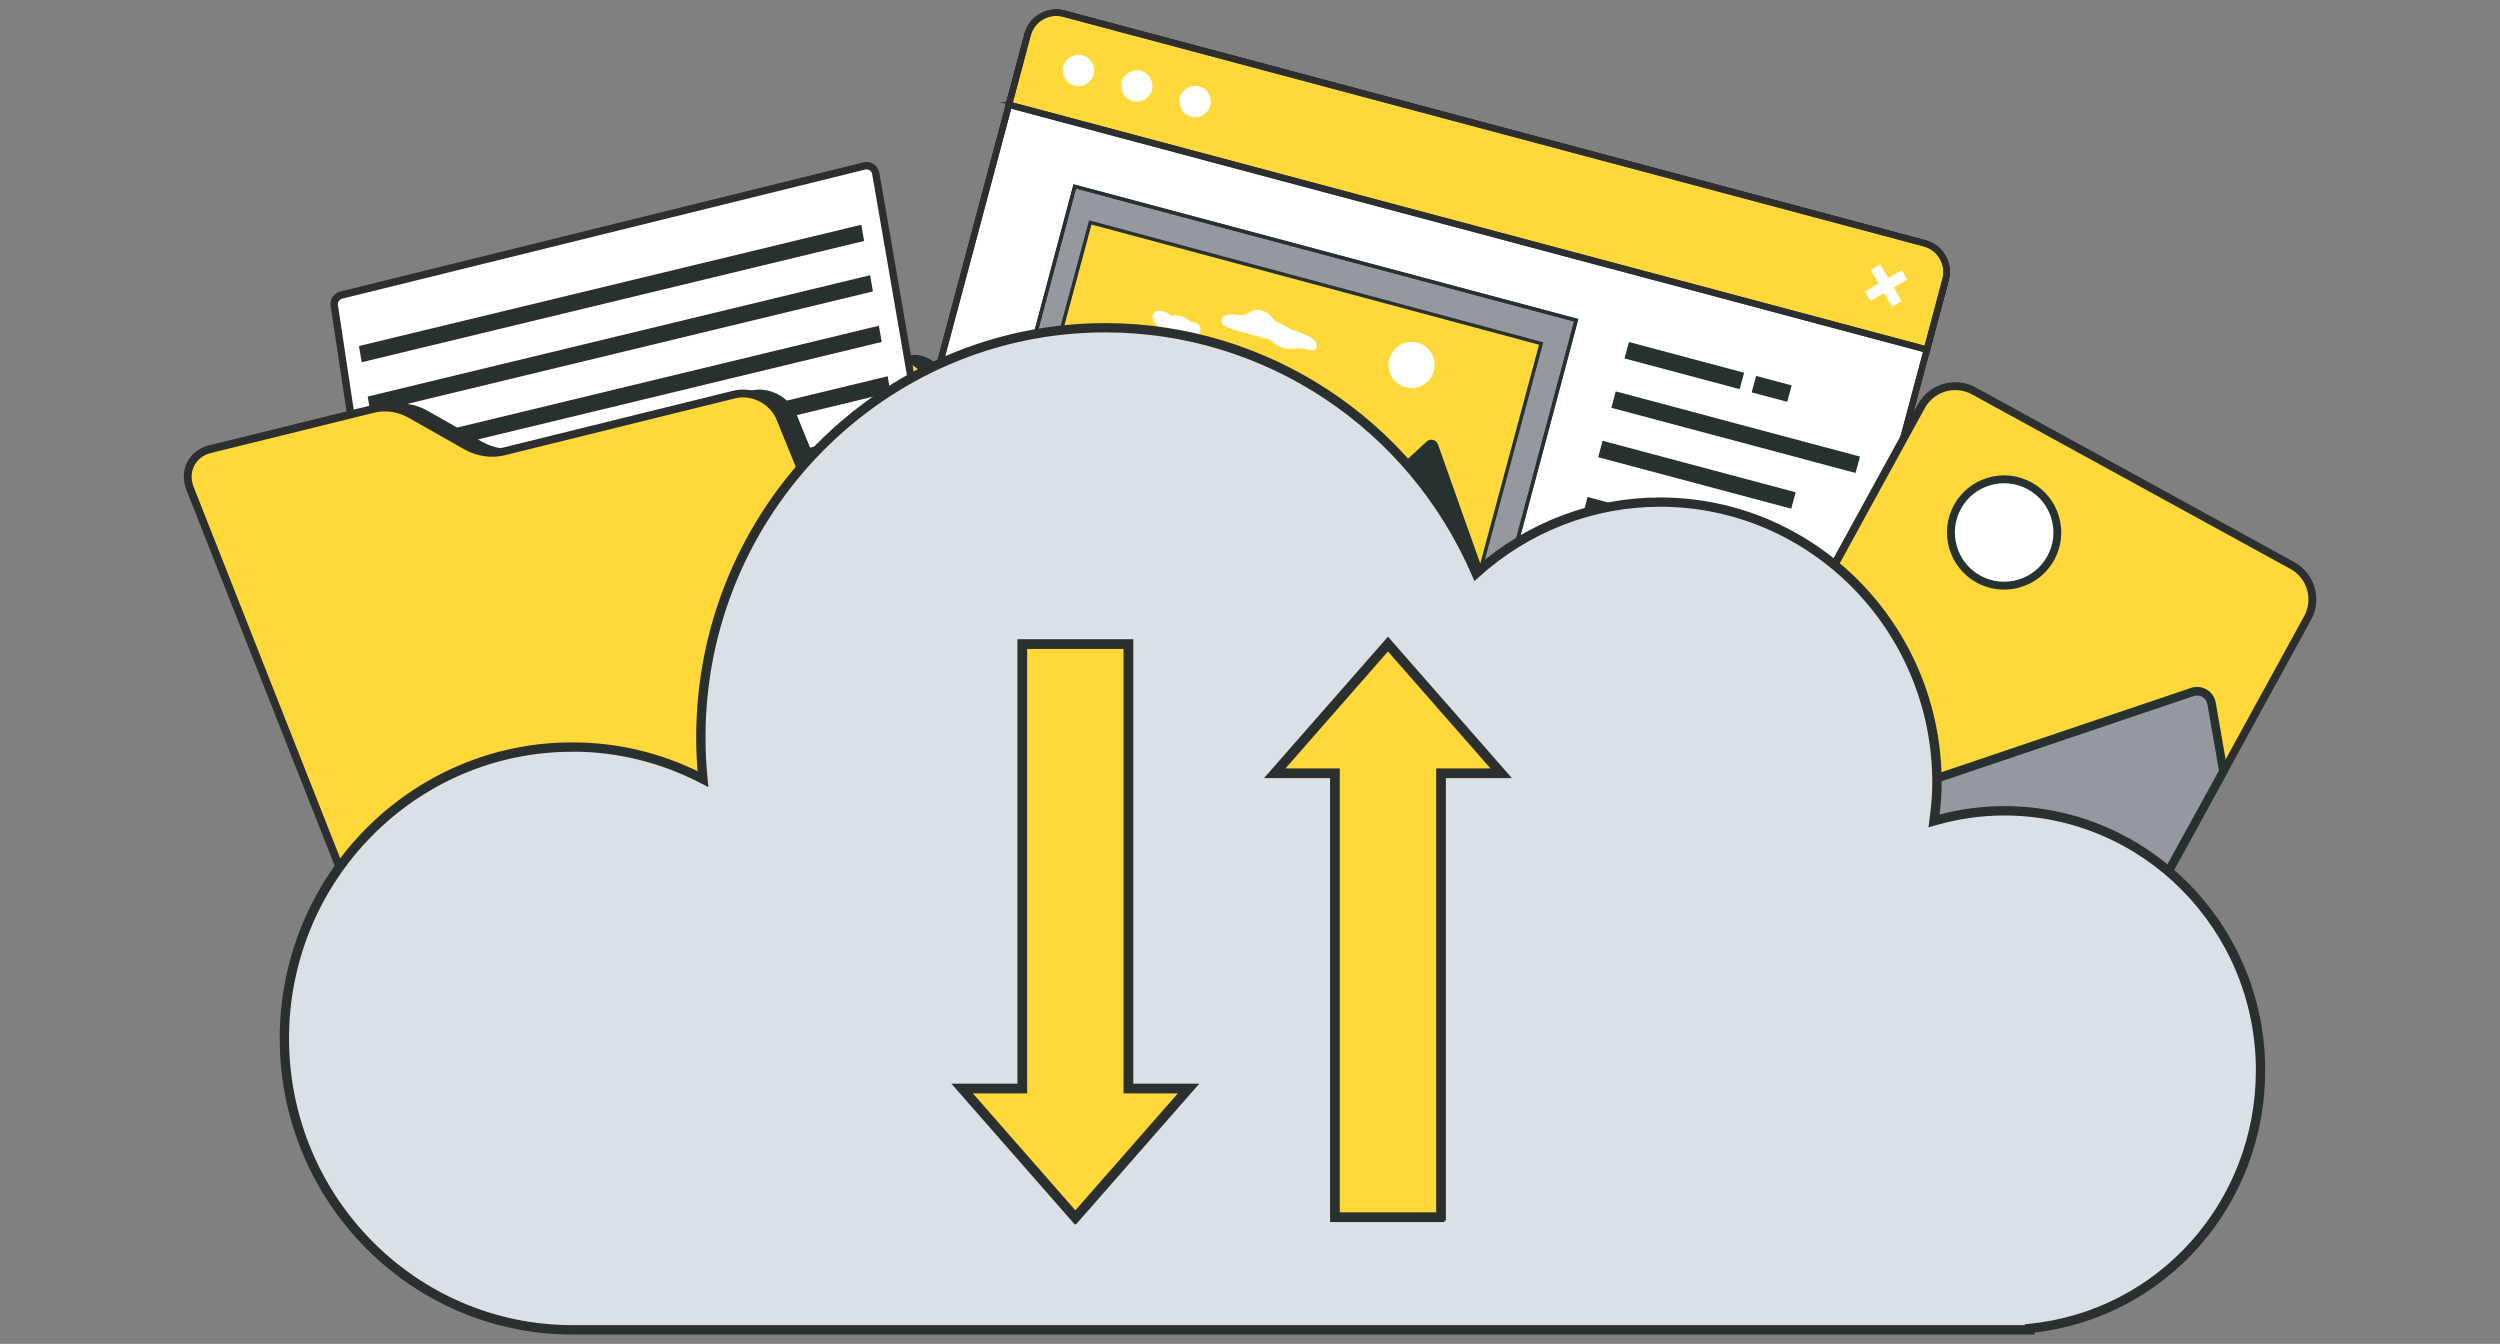<svg xmlns="http://www.w3.org/2000/svg" id="uuid-9109c44e-356e-45e0-85db-bda71edda125" viewBox="0 0 426 229"><rect x="0" y="0" width="426" height="229" fill="#808080" stroke="none"/><defs><style>.uuid-d5327765-dd3b-4e5f-8231-2f80dc6be7ef,.uuid-5e2dac54-0161-4e57-86d7-4f468d713c96,.uuid-503f7187-20fd-4ba8-b3f1-54fc85de6cfa{fill:#27312f;}.uuid-d5327765-dd3b-4e5f-8231-2f80dc6be7ef,.uuid-4df8105a-7b5d-4bfb-8938-d8371b45b1ae,.uuid-bce6be54-2bd9-48ab-954e-475b844917fa,.uuid-c8c2377b-f8f7-4311-a13f-c672159006c5{stroke-width:0px;}.uuid-5e2dac54-0161-4e57-86d7-4f468d713c96,.uuid-503f7187-20fd-4ba8-b3f1-54fc85de6cfa,.uuid-6e3b95ca-c177-48ea-8e4c-bedc2457bd28,.uuid-c27b8198-3809-404c-8b5d-d174d3a9c841,.uuid-4d7865dd-365c-42b7-ad8e-e3b8e5edb8bc,.uuid-2ecca4ac-177b-417d-8aa5-20a09a082d90,.uuid-3aaf81b9-0cdb-424d-8bdc-32d46bb9249a{stroke-miterlimit:10;stroke-width:.5px;}.uuid-5e2dac54-0161-4e57-86d7-4f468d713c96,.uuid-4d7865dd-365c-42b7-ad8e-e3b8e5edb8bc,.uuid-3aaf81b9-0cdb-424d-8bdc-32d46bb9249a{stroke:#27312f;}.uuid-503f7187-20fd-4ba8-b3f1-54fc85de6cfa,.uuid-6e3b95ca-c177-48ea-8e4c-bedc2457bd28,.uuid-c27b8198-3809-404c-8b5d-d174d3a9c841,.uuid-2ecca4ac-177b-417d-8aa5-20a09a082d90{stroke:#2e2e2e;}.uuid-6e3b95ca-c177-48ea-8e4c-bedc2457bd28,.uuid-bce6be54-2bd9-48ab-954e-475b844917fa{fill:#ffd83a;}.uuid-c27b8198-3809-404c-8b5d-d174d3a9c841{fill:#d9e0e6;}.uuid-4df8105a-7b5d-4bfb-8938-d8371b45b1ae,.uuid-4d7865dd-365c-42b7-ad8e-e3b8e5edb8bc{fill:#95999f;}.uuid-2ecca4ac-177b-417d-8aa5-20a09a082d90,.uuid-c8c2377b-f8f7-4311-a13f-c672159006c5,.uuid-3aaf81b9-0cdb-424d-8bdc-32d46bb9249a{fill:#fff;}</style></defs><path class="uuid-2ecca4ac-177b-417d-8aa5-20a09a082d90" d="M331.53,47.64l-32.54,121.97c-.56,2.11-2.74,3.37-4.85,2.81l-148.78-39.69c-2.11-.56-3.36-2.74-2.8-4.85L175.11,5.91c.72-2.7,3.49-4.3,6.18-3.58l146.66,39.13c2.7.72,4.3,3.49,3.58,6.18Z"></path><path class="uuid-503f7187-20fd-4ba8-b3f1-54fc85de6cfa" d="M294.07,172.68l-148.78-39.69c-2.25-.6-3.59-2.92-2.99-5.18L174.84,5.84c.76-2.84,3.68-4.53,6.51-3.77l146.66,39.13c2.84.76,4.53,3.68,3.78,6.51l-32.54,121.97c-.6,2.25-2.93,3.6-5.18,3ZM181.22,2.59c-2.55-.68-5.17.84-5.85,3.39l-32.54,121.96c-.52,1.97.65,3.99,2.61,4.51l148.78,39.69c1.97.52,3.99-.65,4.52-2.61l32.54-121.97c.68-2.55-.84-5.17-3.39-5.85L181.22,2.59Z"></path><path class="uuid-503f7187-20fd-4ba8-b3f1-54fc85de6cfa" d="M294.06,172.72l-148.78-39.69c-2.27-.61-3.63-2.95-3.02-5.23L174.81,5.83c.76-2.86,3.71-4.57,6.56-3.8l146.66,39.13c2.86.76,4.57,3.71,3.8,6.56l-32.54,121.97c-.61,2.28-2.95,3.63-5.23,3.03ZM181.21,2.63c-2.52-.67-5.13.83-5.8,3.36l-32.54,121.96c-.52,1.94.64,3.95,2.58,4.46l148.78,39.69c1.94.52,3.95-.64,4.47-2.59l32.54-121.97c.67-2.52-.83-5.13-3.36-5.8L181.21,2.63Z"></path><path class="uuid-6e3b95ca-c177-48ea-8e4c-bedc2457bd28" d="M328.34,59.58L171.92,17.85l3.18-11.94c.72-2.7,3.49-4.3,6.19-3.58l146.66,39.13c2.7.72,4.3,3.49,3.58,6.19l-3.18,11.94Z"></path><path class="uuid-503f7187-20fd-4ba8-b3f1-54fc85de6cfa" d="M328.54,59.91L171.59,18.04l3.25-12.2c.76-2.84,3.68-4.53,6.52-3.77l146.66,39.13c2.84.76,4.53,3.68,3.77,6.52l-3.25,12.2ZM172.25,17.65l155.9,41.59,3.11-11.67c.68-2.55-.84-5.17-3.39-5.85L181.22,2.59c-2.55-.68-5.17.84-5.85,3.39l-3.11,11.67Z"></path><path class="uuid-503f7187-20fd-4ba8-b3f1-54fc85de6cfa" d="M328.56,59.96L171.54,18.07l3.26-12.24c.76-2.86,3.71-4.56,6.57-3.8l146.66,39.13c2.86.76,4.56,3.71,3.8,6.57l-3.26,12.24ZM172.3,17.63l155.82,41.57,3.1-11.64c.67-2.53-.83-5.13-3.36-5.8L181.21,2.63c-2.53-.67-5.13.83-5.81,3.36l-3.1,11.64Z"></path><path class="uuid-c8c2377b-f8f7-4311-a13f-c672159006c5" d="M201.07,16.61c.38-1.43,1.85-2.27,3.27-1.89s2.27,1.85,1.89,3.27-1.85,2.27-3.27,1.89-2.27-1.85-1.89-3.27Z"></path><path class="uuid-c8c2377b-f8f7-4311-a13f-c672159006c5" d="M191.13,13.96c.38-1.43,1.85-2.27,3.27-1.89s2.27,1.85,1.89,3.27-1.85,2.27-3.27,1.89-2.28-1.85-1.89-3.27Z"></path><path class="uuid-c8c2377b-f8f7-4311-a13f-c672159006c5" d="M181.19,11.31c.38-1.43,1.85-2.27,3.27-1.89s2.27,1.85,1.89,3.27-1.85,2.27-3.27,1.89-2.28-1.85-1.89-3.27Z"></path><polygon class="uuid-c8c2377b-f8f7-4311-a13f-c672159006c5" points="318.78 46 320.4 45.06 321.74 47.38 324.06 46.04 324.99 47.66 322.68 48.99 324.02 51.31 322.4 52.25 321.06 49.93 318.75 51.27 317.81 49.65 320.12 48.31 318.78 46"></polygon><rect class="uuid-4df8105a-7b5d-4bfb-8938-d8371b45b1ae" x="194.83" y="22.79" width="49.34" height="88.43" transform="translate(98.17 261.81) rotate(-75.06)"></rect><path class="uuid-d5327765-dd3b-4e5f-8231-2f80dc6be7ef" d="M256.05,102.57l-85.97-22.94,12.86-48.19,85.97,22.94-12.86,48.19ZM170.75,79.25l84.92,22.66,12.58-47.15-84.92-22.66-12.58,47.15Z"></path><path class="uuid-d5327765-dd3b-4e5f-8231-2f80dc6be7ef" d="M256.08,102.62l-86.04-22.96,12.88-48.27,86.04,22.96-12.88,48.27ZM170.8,79.22l84.84,22.64,12.56-47.07-84.84-22.64-12.56,47.07Z"></path><polygon class="uuid-d5327765-dd3b-4e5f-8231-2f80dc6be7ef" points="277.57 58.28 276.82 61.08 296.43 66.31 297.2 63.52 277.57 58.28"></polygon><polygon class="uuid-d5327765-dd3b-4e5f-8231-2f80dc6be7ef" points="275.32 66.69 274.58 69.49 316.18 80.59 316.95 77.8 275.32 66.69"></polygon><polygon class="uuid-d5327765-dd3b-4e5f-8231-2f80dc6be7ef" points="273.08 75.11 272.33 77.91 305.22 86.68 305.99 83.89 273.08 75.11"></polygon><polygon class="uuid-d5327765-dd3b-4e5f-8231-2f80dc6be7ef" points="298.48 66.86 304.54 68.47 305.3 65.68 299.25 64.06 298.48 66.86"></polygon><polygon class="uuid-d5327765-dd3b-4e5f-8231-2f80dc6be7ef" points="270.52 84.69 269.78 87.49 289.38 92.72 290.15 89.93 270.52 84.69"></polygon><polygon class="uuid-d5327765-dd3b-4e5f-8231-2f80dc6be7ef" points="268.28 93.1 267.53 95.9 309.14 107 309.9 104.21 268.28 93.1"></polygon><polygon class="uuid-d5327765-dd3b-4e5f-8231-2f80dc6be7ef" points="266.03 101.52 265.29 104.32 298.18 113.09 298.95 110.3 266.03 101.52"></polygon><polygon class="uuid-d5327765-dd3b-4e5f-8231-2f80dc6be7ef" points="291.44 93.26 297.49 94.88 298.26 92.09 292.2 90.47 291.44 93.26"></polygon><rect class="uuid-c8c2377b-f8f7-4311-a13f-c672159006c5" x="163.76" y="95.47" width="33.98" height="33.98" transform="translate(25.49 258.11) rotate(-75.06)"></rect><path class="uuid-d5327765-dd3b-4e5f-8231-2f80dc6be7ef" d="M192.1,133.78c-.82-.22-.88-.42-.83-.61s.21-.34,1.03-.12.88.43.83.61-.21.34-1.03.12Z"></path><path class="uuid-d5327765-dd3b-4e5f-8231-2f80dc6be7ef" d="M189.38,133.06c-.81-.22-.88-.42-.83-.61s.21-.34,1.02-.12.88.43.83.61-.21.34-1.03.12Z"></path><path class="uuid-d5327765-dd3b-4e5f-8231-2f80dc6be7ef" d="M186.67,132.33c-.81-.22-.88-.42-.83-.61s.21-.34,1.02-.12.88.43.83.61-.21.34-1.03.12Z"></path><path class="uuid-d5327765-dd3b-4e5f-8231-2f80dc6be7ef" d="M183.95,131.61c-.81-.22-.88-.42-.83-.61s.21-.34,1.02-.12.88.43.83.61-.21.34-1.03.12Z"></path><path class="uuid-d5327765-dd3b-4e5f-8231-2f80dc6be7ef" d="M181.23,130.88c-.81-.22-.88-.42-.83-.61s.21-.34,1.03-.12.88.43.83.61-.21.34-1.02.12Z"></path><path class="uuid-d5327765-dd3b-4e5f-8231-2f80dc6be7ef" d="M178.52,130.16c-.82-.22-.88-.42-.83-.61s.21-.34,1.03-.12.88.43.83.61-.21.34-1.02.12Z"></path><path class="uuid-d5327765-dd3b-4e5f-8231-2f80dc6be7ef" d="M175.8,129.43c-.82-.22-.88-.42-.83-.61s.21-.34,1.03-.12.88.43.83.61-.21.34-1.02.12Z"></path><path class="uuid-d5327765-dd3b-4e5f-8231-2f80dc6be7ef" d="M173.08,128.71c-.82-.22-.88-.42-.83-.61s.21-.34,1.03-.12.88.43.83.61-.21.34-1.02.12Z"></path><path class="uuid-d5327765-dd3b-4e5f-8231-2f80dc6be7ef" d="M170.37,127.98c-.81-.22-.88-.42-.83-.61s.21-.34,1.03-.12.88.43.83.61-.21.34-1.03.12Z"></path><path class="uuid-d5327765-dd3b-4e5f-8231-2f80dc6be7ef" d="M167.65,127.26c-.81-.22-.88-.42-.83-.61s.21-.34,1.03-.12.88.43.83.61-.21.34-1.03.12Z"></path><path class="uuid-d5327765-dd3b-4e5f-8231-2f80dc6be7ef" d="M164.93,126.53c-.81-.22-.88-.42-.83-.61s.21-.34,1.03-.12.88.43.83.61-.21.34-1.03.12Z"></path><path class="uuid-d5327765-dd3b-4e5f-8231-2f80dc6be7ef" d="M162.22,125.81c-.81-.22-.88-.42-.83-.61s.21-.34,1.03-.12.88.43.83.61-.21.34-1.03.12Z"></path><path class="uuid-d5327765-dd3b-4e5f-8231-2f80dc6be7ef" d="M159.93,125.34l-.15-.19c-.06-.01-.12-.03-.18-.04l-.37-.09.12-.48v-.03s-.18-.32-.18-.32l.26.08c.19-.56.37-.6.53-.56.17.05.3.18.18.79.26.11.43.25.38.46s-.28.25-.55.22l-.04.16Z"></path><path class="uuid-d5327765-dd3b-4e5f-8231-2f80dc6be7ef" d="M160.2,122.85c-.18-.05-.34-.21-.12-1.03s.43-.88.61-.83.34.21.12,1.03-.42.88-.61.83Z"></path><path class="uuid-d5327765-dd3b-4e5f-8231-2f80dc6be7ef" d="M160.93,120.14c-.18-.05-.34-.21-.12-1.03s.43-.88.61-.83.34.21.12,1.03-.42.88-.61.83Z"></path><path class="uuid-d5327765-dd3b-4e5f-8231-2f80dc6be7ef" d="M161.65,117.42c-.18-.05-.34-.21-.12-1.03s.43-.88.61-.83.34.21.12,1.03-.42.88-.61.83Z"></path><path class="uuid-d5327765-dd3b-4e5f-8231-2f80dc6be7ef" d="M162.38,114.7c-.18-.05-.34-.21-.12-1.03s.43-.88.61-.83.34.21.12,1.03-.42.88-.61.83Z"></path><path class="uuid-d5327765-dd3b-4e5f-8231-2f80dc6be7ef" d="M163.1,111.99c-.18-.05-.34-.21-.12-1.03s.43-.88.61-.83.34.21.12,1.03-.42.88-.61.83Z"></path><path class="uuid-d5327765-dd3b-4e5f-8231-2f80dc6be7ef" d="M163.83,109.27c-.18-.05-.34-.21-.12-1.03s.43-.88.61-.83.34.21.12,1.03-.42.88-.61.83Z"></path><path class="uuid-d5327765-dd3b-4e5f-8231-2f80dc6be7ef" d="M164.55,106.55c-.18-.05-.34-.21-.12-1.03s.43-.88.61-.83.34.21.12,1.02-.42.88-.61.83Z"></path><path class="uuid-d5327765-dd3b-4e5f-8231-2f80dc6be7ef" d="M165.28,103.84c-.18-.05-.34-.21-.12-1.03s.43-.88.61-.83.34.21.12,1.02-.42.88-.61.83Z"></path><path class="uuid-d5327765-dd3b-4e5f-8231-2f80dc6be7ef" d="M166,101.12c-.18-.05-.34-.21-.12-1.03s.43-.88.61-.83.34.21.12,1.02-.42.88-.61.83Z"></path><path class="uuid-d5327765-dd3b-4e5f-8231-2f80dc6be7ef" d="M166.73,98.4c-.18-.05-.34-.21-.12-1.03s.43-.88.61-.83.34.21.12,1.02-.42.88-.61.83Z"></path><path class="uuid-d5327765-dd3b-4e5f-8231-2f80dc6be7ef" d="M167.45,95.69c-.18-.05-.34-.21-.12-1.03s.43-.88.61-.83.34.21.12,1.02-.42.88-.61.83Z"></path><path class="uuid-d5327765-dd3b-4e5f-8231-2f80dc6be7ef" d="M168.18,92.97c-.18-.05-.34-.21-.12-1.03,0-.03.01-.05.02-.08l-.37-.03.47-.28s.03-.08.05-.12l.15-.33.3.14s0,0,.01,0l.24-.14-.02.28c.07.07.13.17.09.3-.02.09-.08.15-.15.18-.02.09-.04.18-.06.27-.22.82-.42.88-.61.83Z"></path><path class="uuid-d5327765-dd3b-4e5f-8231-2f80dc6be7ef" d="M170.69,92.53c-.82-.22-.88-.43-.83-.61s.21-.34,1.03-.12.88.42.83.61-.21.34-1.02.12Z"></path><path class="uuid-d5327765-dd3b-4e5f-8231-2f80dc6be7ef" d="M173.41,93.25c-.82-.22-.88-.43-.83-.61s.21-.34,1.02-.12.88.42.83.61-.21.34-1.03.12Z"></path><path class="uuid-d5327765-dd3b-4e5f-8231-2f80dc6be7ef" d="M176.13,93.98c-.82-.22-.88-.43-.83-.61s.21-.34,1.02-.12.88.42.83.61-.21.34-1.03.12Z"></path><path class="uuid-d5327765-dd3b-4e5f-8231-2f80dc6be7ef" d="M178.84,94.7c-.82-.22-.88-.43-.83-.61s.21-.34,1.02-.12.88.42.83.61-.21.34-1.03.12Z"></path><path class="uuid-d5327765-dd3b-4e5f-8231-2f80dc6be7ef" d="M181.56,95.43c-.82-.22-.88-.43-.83-.61s.21-.34,1.03-.12.88.42.83.61-.21.34-1.03.12Z"></path><path class="uuid-d5327765-dd3b-4e5f-8231-2f80dc6be7ef" d="M184.28,96.15c-.82-.22-.88-.43-.83-.61s.21-.34,1.03-.12.88.42.83.61-.21.34-1.03.12Z"></path><path class="uuid-d5327765-dd3b-4e5f-8231-2f80dc6be7ef" d="M187,96.88c-.82-.22-.88-.43-.83-.61s.21-.34,1.03-.12.88.42.83.61-.21.34-1.03.12Z"></path><path class="uuid-d5327765-dd3b-4e5f-8231-2f80dc6be7ef" d="M189.71,97.6c-.82-.22-.88-.43-.83-.61s.21-.34,1.03-.12.88.42.83.61-.21.34-1.03.12Z"></path><path class="uuid-d5327765-dd3b-4e5f-8231-2f80dc6be7ef" d="M192.43,98.33c-.82-.22-.88-.43-.83-.61s.21-.34,1.03-.12.88.42.83.61-.21.34-1.03.12Z"></path><path class="uuid-d5327765-dd3b-4e5f-8231-2f80dc6be7ef" d="M195.15,99.05c-.82-.22-.88-.43-.83-.61s.21-.34,1.03-.12.88.42.83.61-.21.34-1.03.12Z"></path><path class="uuid-d5327765-dd3b-4e5f-8231-2f80dc6be7ef" d="M197.86,99.78c-.82-.22-.88-.43-.83-.61s.21-.34,1.03-.12.88.42.83.61-.21.34-1.03.12Z"></path><path class="uuid-d5327765-dd3b-4e5f-8231-2f80dc6be7ef" d="M200.58,100.5c-.82-.22-.88-.43-.83-.61s.21-.34,1.03-.12.88.42.83.61-.21.34-1.03.12Z"></path><path class="uuid-d5327765-dd3b-4e5f-8231-2f80dc6be7ef" d="M201.04,103.01c-.19-.05-.34-.21-.12-1.03s.42-.88.61-.83.34.21.12,1.03-.43.88-.61.83Z"></path><path class="uuid-d5327765-dd3b-4e5f-8231-2f80dc6be7ef" d="M200.31,105.73c-.19-.05-.34-.21-.12-1.03s.42-.88.61-.83.34.21.12,1.03-.43.88-.61.83Z"></path><path class="uuid-d5327765-dd3b-4e5f-8231-2f80dc6be7ef" d="M199.59,108.44c-.19-.05-.34-.21-.12-1.03s.42-.88.61-.83.34.21.12,1.03-.43.88-.61.83Z"></path><path class="uuid-d5327765-dd3b-4e5f-8231-2f80dc6be7ef" d="M198.86,111.16c-.19-.05-.34-.21-.12-1.03s.42-.88.61-.83.34.21.12,1.03-.43.88-.61.83Z"></path><path class="uuid-d5327765-dd3b-4e5f-8231-2f80dc6be7ef" d="M198.14,113.88c-.19-.05-.34-.21-.12-1.03s.42-.88.61-.83.34.21.12,1.03-.43.88-.61.83Z"></path><path class="uuid-d5327765-dd3b-4e5f-8231-2f80dc6be7ef" d="M197.42,116.59c-.19-.05-.34-.21-.12-1.03s.42-.88.61-.83.34.21.12,1.03-.43.88-.61.83Z"></path><path class="uuid-d5327765-dd3b-4e5f-8231-2f80dc6be7ef" d="M196.69,119.31c-.19-.05-.34-.21-.12-1.03s.42-.88.61-.83.34.21.12,1.03-.43.88-.61.83Z"></path><path class="uuid-d5327765-dd3b-4e5f-8231-2f80dc6be7ef" d="M195.97,122.03c-.19-.05-.34-.21-.12-1.03s.42-.88.61-.83.34.21.12,1.03-.43.88-.61.83Z"></path><path class="uuid-d5327765-dd3b-4e5f-8231-2f80dc6be7ef" d="M195.24,124.74c-.19-.05-.34-.21-.12-1.03s.42-.88.61-.83.34.21.12,1.03-.43.88-.61.83Z"></path><path class="uuid-d5327765-dd3b-4e5f-8231-2f80dc6be7ef" d="M194.52,127.46c-.19-.05-.34-.21-.12-1.02s.42-.88.61-.83.34.21.12,1.03-.43.88-.61.83Z"></path><path class="uuid-d5327765-dd3b-4e5f-8231-2f80dc6be7ef" d="M193.79,130.18c-.19-.05-.34-.21-.12-1.03s.42-.88.61-.83.34.21.12,1.03-.43.88-.61.83Z"></path><path class="uuid-d5327765-dd3b-4e5f-8231-2f80dc6be7ef" d="M193.07,132.89c-.19-.05-.34-.21-.12-1.02s.42-.88.61-.83.34.21.12,1.03-.43.88-.61.83Z"></path><rect class="uuid-d5327765-dd3b-4e5f-8231-2f80dc6be7ef" x="191.7" y="131.99" width="2.54" height="2.54" transform="translate(14.47 285.35) rotate(-75.06)"></rect><path class="uuid-d5327765-dd3b-4e5f-8231-2f80dc6be7ef" d="M194.05,135.13l-2.95-.79.79-2.95,2.95.79-.79,2.95ZM191.73,133.98l1.96.52.52-1.96-1.96-.52-.52,1.96Z"></path><rect class="uuid-d5327765-dd3b-4e5f-8231-2f80dc6be7ef" x="158.43" y="123.47" width="2.54" height="2.54" transform="translate(-2 246.89) rotate(-75.06)"></rect><path class="uuid-d5327765-dd3b-4e5f-8231-2f80dc6be7ef" d="M160.78,126.62l-2.95-.79.79-2.95,2.95.79-.79,2.95ZM158.46,125.46l1.96.52.52-1.96-1.96-.52-.52,1.96Z"></path><rect class="uuid-d5327765-dd3b-4e5f-8231-2f80dc6be7ef" x="200.52" y="98.91" width="2.54" height="2.54" transform="translate(52.98 269.33) rotate(-75.06)"></rect><path class="uuid-d5327765-dd3b-4e5f-8231-2f80dc6be7ef" d="M202.88,102.05l-2.95-.79.79-2.95,2.95.79-.79,2.95ZM200.55,100.9l1.96.52.52-1.96-1.96-.52-.52,1.96Z"></path><rect class="uuid-d5327765-dd3b-4e5f-8231-2f80dc6be7ef" x="167.28" y="90.29" width="2.54" height="2.54" transform="translate(36.63 230.81) rotate(-75.06)"></rect><path class="uuid-d5327765-dd3b-4e5f-8231-2f80dc6be7ef" d="M169.63,93.44l-2.95-.79.79-2.95,2.95.79-.79,2.95ZM167.31,92.28l1.96.52.52-1.96-1.96-.52-.52,1.96Z"></path><polygon class="uuid-4df8105a-7b5d-4bfb-8938-d8371b45b1ae" points="188.75 113.33 182.25 111.59 183.98 105.09 181.61 104.46 179.88 110.96 173.38 109.23 172.74 111.59 179.25 113.33 177.51 119.83 179.88 120.46 181.61 113.96 188.12 115.7 188.75 113.33"></polygon><path class="uuid-d5327765-dd3b-4e5f-8231-2f80dc6be7ef" d="M180.07,120.8l-2.89-.77,1.74-6.5-6.5-1.74.77-2.89,6.5,1.74,1.74-6.5,2.89.77-1.74,6.5,6.5,1.74-.77,2.89-6.5-1.74-1.74,6.5ZM177.84,119.64l1.84.49,1.74-6.5,6.5,1.74.49-1.84-6.5-1.74,1.74-6.5-1.84-.49-1.74,6.5-6.5-1.74-.49,1.84,6.5,1.74-1.74,6.5Z"></path><rect class="uuid-c8c2377b-f8f7-4311-a13f-c672159006c5" x="214.22" y="108.94" width="33.98" height="33.98" transform="translate(49.94 316.86) rotate(-75.06)"></rect><path class="uuid-d5327765-dd3b-4e5f-8231-2f80dc6be7ef" d="M242.57,147.25c-.81-.22-.88-.42-.83-.61s.21-.34,1.02-.12.88.43.83.61-.21.34-1.03.12Z"></path><path class="uuid-d5327765-dd3b-4e5f-8231-2f80dc6be7ef" d="M239.85,146.52c-.81-.22-.88-.42-.83-.61s.21-.34,1.02-.12.88.43.83.61-.21.34-1.03.12Z"></path><path class="uuid-d5327765-dd3b-4e5f-8231-2f80dc6be7ef" d="M237.13,145.8c-.81-.22-.88-.42-.83-.61s.21-.34,1.02-.12.88.43.83.61-.21.34-1.03.12Z"></path><path class="uuid-d5327765-dd3b-4e5f-8231-2f80dc6be7ef" d="M234.42,145.07c-.81-.22-.88-.42-.83-.61s.21-.34,1.02-.12.88.43.83.61-.21.34-1.03.12Z"></path><path class="uuid-d5327765-dd3b-4e5f-8231-2f80dc6be7ef" d="M231.7,144.35c-.82-.22-.88-.42-.83-.61s.21-.34,1.03-.12.88.43.83.61-.21.34-1.02.12Z"></path><path class="uuid-d5327765-dd3b-4e5f-8231-2f80dc6be7ef" d="M228.98,143.62c-.82-.22-.88-.42-.83-.61s.21-.34,1.03-.12.88.43.83.61-.21.34-1.02.12Z"></path><path class="uuid-d5327765-dd3b-4e5f-8231-2f80dc6be7ef" d="M226.27,142.9c-.81-.22-.88-.42-.83-.61s.21-.34,1.03-.12.88.43.83.61-.21.34-1.03.12Z"></path><path class="uuid-d5327765-dd3b-4e5f-8231-2f80dc6be7ef" d="M223.55,142.17c-.81-.22-.88-.42-.83-.61s.21-.34,1.03-.12.88.43.83.61-.21.34-1.02.12Z"></path><path class="uuid-d5327765-dd3b-4e5f-8231-2f80dc6be7ef" d="M220.83,141.45c-.82-.22-.88-.42-.83-.61s.21-.34,1.03-.12.88.43.83.61-.21.34-1.03.12Z"></path><path class="uuid-d5327765-dd3b-4e5f-8231-2f80dc6be7ef" d="M218.12,140.72c-.82-.22-.88-.42-.83-.61s.21-.34,1.03-.12.88.43.83.61-.21.34-1.03.12Z"></path><path class="uuid-d5327765-dd3b-4e5f-8231-2f80dc6be7ef" d="M215.4,140c-.82-.22-.88-.42-.83-.61s.21-.34,1.03-.12.88.43.83.61-.21.34-1.03.12Z"></path><path class="uuid-d5327765-dd3b-4e5f-8231-2f80dc6be7ef" d="M212.68,139.27c-.82-.22-.88-.42-.83-.61s.21-.34,1.03-.12.88.43.83.61-.21.34-1.03.12Z"></path><path class="uuid-d5327765-dd3b-4e5f-8231-2f80dc6be7ef" d="M210.4,138.81l-.15-.19c-.06-.01-.12-.03-.18-.04l-.37-.09.12-.48v-.03s-.18-.32-.18-.32l.26.08c.19-.56.38-.6.53-.56.17.05.3.18.18.79.26.11.43.25.38.46s-.28.25-.55.22l-.04.16Z"></path><path class="uuid-d5327765-dd3b-4e5f-8231-2f80dc6be7ef" d="M210.67,136.32c-.18-.05-.34-.21-.12-1.03s.43-.88.61-.83c.19.05.34.21.12,1.03s-.42.88-.61.83Z"></path><path class="uuid-d5327765-dd3b-4e5f-8231-2f80dc6be7ef" d="M211.39,133.6c-.18-.05-.34-.21-.12-1.03s.43-.88.61-.83c.19.05.34.21.12,1.03s-.42.88-.61.83Z"></path><path class="uuid-d5327765-dd3b-4e5f-8231-2f80dc6be7ef" d="M212.12,130.89c-.18-.05-.34-.21-.12-1.03s.43-.88.61-.83c.19.05.34.21.12,1.03s-.42.88-.61.83Z"></path><path class="uuid-d5327765-dd3b-4e5f-8231-2f80dc6be7ef" d="M212.84,128.17c-.18-.05-.34-.21-.12-1.03s.43-.88.61-.83c.19.05.34.21.12,1.03s-.42.88-.61.83Z"></path><path class="uuid-d5327765-dd3b-4e5f-8231-2f80dc6be7ef" d="M213.57,125.45c-.18-.05-.34-.21-.12-1.03s.43-.88.61-.83c.19.05.34.21.12,1.03s-.42.88-.61.83Z"></path><path class="uuid-d5327765-dd3b-4e5f-8231-2f80dc6be7ef" d="M214.29,122.73c-.18-.05-.34-.21-.12-1.03s.43-.88.61-.83c.19.05.34.21.12,1.03s-.42.88-.61.83Z"></path><path class="uuid-d5327765-dd3b-4e5f-8231-2f80dc6be7ef" d="M215.02,120.02c-.18-.05-.34-.21-.12-1.03s.43-.88.61-.83c.19.05.34.21.12,1.02s-.42.88-.61.83Z"></path><path class="uuid-d5327765-dd3b-4e5f-8231-2f80dc6be7ef" d="M215.74,117.3c-.18-.05-.34-.21-.12-1.03s.43-.88.61-.83c.19.05.34.21.12,1.02s-.42.88-.61.83Z"></path><path class="uuid-d5327765-dd3b-4e5f-8231-2f80dc6be7ef" d="M216.47,114.58c-.18-.05-.34-.21-.12-1.03s.43-.88.61-.83c.19.05.34.21.12,1.02s-.42.88-.61.83Z"></path><path class="uuid-d5327765-dd3b-4e5f-8231-2f80dc6be7ef" d="M217.19,111.87c-.18-.05-.34-.21-.12-1.03s.43-.88.61-.83c.19.05.34.21.12,1.02s-.42.88-.61.83Z"></path><path class="uuid-d5327765-dd3b-4e5f-8231-2f80dc6be7ef" d="M217.92,109.15c-.18-.05-.34-.21-.12-1.03s.43-.88.61-.83c.19.05.34.21.12,1.02s-.42.88-.61.83Z"></path><path class="uuid-d5327765-dd3b-4e5f-8231-2f80dc6be7ef" d="M218.64,106.43c-.18-.05-.34-.21-.12-1.03,0-.03.01-.05.02-.08l-.37-.03.47-.28s.03-.08.05-.12l.15-.33.3.14s0,0,.01,0l.24-.14-.03.28c.07.07.13.17.09.3-.02.09-.08.15-.15.18-.02.09-.04.18-.06.27-.22.82-.42.88-.61.83Z"></path><path class="uuid-d5327765-dd3b-4e5f-8231-2f80dc6be7ef" d="M221.16,105.99c-.82-.22-.88-.43-.83-.61s.21-.34,1.03-.12.88.42.83.61-.21.34-1.02.12Z"></path><path class="uuid-d5327765-dd3b-4e5f-8231-2f80dc6be7ef" d="M223.88,106.72c-.82-.22-.88-.43-.83-.61s.21-.34,1.02-.12.88.42.83.61-.21.34-1.03.12Z"></path><path class="uuid-d5327765-dd3b-4e5f-8231-2f80dc6be7ef" d="M226.59,107.44c-.82-.22-.88-.43-.83-.61s.21-.34,1.02-.12.88.42.83.61-.21.34-1.03.12Z"></path><path class="uuid-d5327765-dd3b-4e5f-8231-2f80dc6be7ef" d="M229.31,108.17c-.82-.22-.88-.43-.83-.61s.21-.34,1.02-.12.88.42.83.61-.21.34-1.03.12Z"></path><path class="uuid-d5327765-dd3b-4e5f-8231-2f80dc6be7ef" d="M232.03,108.89c-.82-.22-.88-.43-.83-.61s.21-.34,1.02-.12.88.42.83.61-.21.34-1.03.12Z"></path><path class="uuid-d5327765-dd3b-4e5f-8231-2f80dc6be7ef" d="M234.74,109.62c-.82-.22-.88-.43-.83-.61s.21-.34,1.03-.12.88.42.83.61-.21.34-1.03.12Z"></path><path class="uuid-d5327765-dd3b-4e5f-8231-2f80dc6be7ef" d="M237.46,110.34c-.82-.22-.88-.43-.83-.61s.21-.34,1.03-.12.88.42.83.61-.21.34-1.03.12Z"></path><path class="uuid-d5327765-dd3b-4e5f-8231-2f80dc6be7ef" d="M240.18,111.07c-.82-.22-.88-.43-.83-.61.05-.19.21-.34,1.03-.12s.88.42.83.61-.21.34-1.03.12Z"></path><path class="uuid-d5327765-dd3b-4e5f-8231-2f80dc6be7ef" d="M242.9,111.79c-.82-.22-.88-.43-.83-.61s.21-.34,1.03-.12.88.42.83.61-.21.34-1.03.12Z"></path><path class="uuid-d5327765-dd3b-4e5f-8231-2f80dc6be7ef" d="M245.61,112.52c-.82-.22-.88-.43-.83-.61s.21-.34,1.03-.12.88.42.83.61-.21.34-1.03.12Z"></path><path class="uuid-d5327765-dd3b-4e5f-8231-2f80dc6be7ef" d="M248.33,113.24c-.82-.22-.88-.43-.83-.61s.21-.34,1.03-.12.88.42.83.61-.21.34-1.03.12Z"></path><path class="uuid-d5327765-dd3b-4e5f-8231-2f80dc6be7ef" d="M251.05,113.97c-.82-.22-.88-.43-.83-.61s.21-.34,1.03-.12.88.42.83.61-.21.34-1.03.12Z"></path><path class="uuid-d5327765-dd3b-4e5f-8231-2f80dc6be7ef" d="M251.51,116.47c-.19-.05-.34-.21-.12-1.03s.42-.88.61-.83.34.21.12,1.03-.43.88-.61.83Z"></path><path class="uuid-d5327765-dd3b-4e5f-8231-2f80dc6be7ef" d="M250.78,119.19c-.19-.05-.34-.21-.12-1.03s.42-.88.61-.83.34.21.12,1.03-.43.88-.61.83Z"></path><path class="uuid-d5327765-dd3b-4e5f-8231-2f80dc6be7ef" d="M250.06,121.91c-.19-.05-.34-.21-.12-1.03s.42-.88.61-.83.34.21.12,1.03-.43.88-.61.83Z"></path><path class="uuid-d5327765-dd3b-4e5f-8231-2f80dc6be7ef" d="M249.33,124.62c-.19-.05-.34-.21-.12-1.03s.42-.88.61-.83.34.21.12,1.03-.43.88-.61.83Z"></path><path class="uuid-d5327765-dd3b-4e5f-8231-2f80dc6be7ef" d="M248.61,127.34c-.19-.05-.34-.21-.12-1.03s.42-.88.61-.83.34.21.12,1.03-.43.88-.61.83Z"></path><path class="uuid-d5327765-dd3b-4e5f-8231-2f80dc6be7ef" d="M247.88,130.06c-.19-.05-.34-.21-.12-1.03s.42-.88.61-.83.34.21.12,1.03-.43.88-.61.83Z"></path><path class="uuid-d5327765-dd3b-4e5f-8231-2f80dc6be7ef" d="M247.16,132.78c-.19-.05-.34-.21-.12-1.03s.42-.88.61-.83.34.21.12,1.03-.43.88-.61.83Z"></path><path class="uuid-d5327765-dd3b-4e5f-8231-2f80dc6be7ef" d="M246.43,135.49c-.19-.05-.34-.21-.12-1.03s.42-.88.61-.83.34.21.12,1.03-.43.88-.61.83Z"></path><path class="uuid-d5327765-dd3b-4e5f-8231-2f80dc6be7ef" d="M245.71,138.21c-.19-.05-.34-.21-.12-1.03s.42-.88.61-.83.34.21.12,1.03-.43.88-.61.83Z"></path><path class="uuid-d5327765-dd3b-4e5f-8231-2f80dc6be7ef" d="M244.98,140.93c-.19-.05-.34-.21-.12-1.03s.42-.88.61-.83.34.21.12,1.03-.43.88-.61.83Z"></path><path class="uuid-d5327765-dd3b-4e5f-8231-2f80dc6be7ef" d="M244.26,143.64c-.19-.05-.34-.21-.12-1.03s.42-.88.61-.83.34.21.12,1.03-.43.88-.61.83Z"></path><path class="uuid-d5327765-dd3b-4e5f-8231-2f80dc6be7ef" d="M243.53,146.36c-.19-.05-.34-.21-.12-1.02s.42-.88.61-.83.34.21.12,1.03-.43.88-.61.83Z"></path><rect class="uuid-d5327765-dd3b-4e5f-8231-2f80dc6be7ef" x="242.16" y="145.45" width="2.54" height="2.54" transform="translate(38.91 344.11) rotate(-75.06)"></rect><path class="uuid-d5327765-dd3b-4e5f-8231-2f80dc6be7ef" d="M244.52,148.6l-2.95-.79.79-2.95,2.95.79-.79,2.95ZM242.19,147.44l1.96.52.52-1.96-1.96-.52-.52,1.96Z"></path><rect class="uuid-d5327765-dd3b-4e5f-8231-2f80dc6be7ef" x="208.89" y="136.94" width="2.54" height="2.54" transform="translate(22.45 305.64) rotate(-75.06)"></rect><path class="uuid-d5327765-dd3b-4e5f-8231-2f80dc6be7ef" d="M211.25,140.08l-2.95-.79.79-2.95,2.95.79-.79,2.95ZM208.92,138.93l1.96.52.52-1.96-1.96-.52-.52,1.96Z"></path><rect class="uuid-d5327765-dd3b-4e5f-8231-2f80dc6be7ef" x="250.99" y="112.37" width="2.54" height="2.54" transform="translate(77.43 328.08) rotate(-75.06)"></rect><path class="uuid-d5327765-dd3b-4e5f-8231-2f80dc6be7ef" d="M253.34,115.51l-2.95-.79.79-2.95,2.95.79-.79,2.95ZM251.02,114.36l1.96.52.52-1.96-1.96-.52-.52,1.96Z"></path><rect class="uuid-d5327765-dd3b-4e5f-8231-2f80dc6be7ef" x="217.74" y="103.76" width="2.54" height="2.54" transform="translate(61.08 289.57) rotate(-75.06)"></rect><path class="uuid-d5327765-dd3b-4e5f-8231-2f80dc6be7ef" d="M220.1,106.9l-2.95-.79.79-2.95,2.95.79-.79,2.95ZM217.78,105.75l1.96.52.52-1.96-1.96-.52-.52,1.96Z"></path><polygon class="uuid-4df8105a-7b5d-4bfb-8938-d8371b45b1ae" points="239.22 126.79 232.71 125.06 234.45 118.55 232.08 117.92 230.35 124.43 223.84 122.69 223.21 125.06 229.71 126.79 227.98 133.3 230.35 133.93 232.08 127.43 238.58 129.16 239.22 126.79"></polygon><path class="uuid-d5327765-dd3b-4e5f-8231-2f80dc6be7ef" d="M230.54,134.26l-2.89-.77,1.74-6.5-6.5-1.74.77-2.89,6.5,1.74,1.74-6.5,2.89.77-1.74,6.5,6.5,1.74-.77,2.89-6.5-1.74-1.74,6.5ZM228.31,133.11l1.84.49,1.74-6.5,6.5,1.74.49-1.84-6.5-1.74,1.74-6.5-1.84-.49-1.74,6.5-6.5-1.74-.49,1.84,6.5,1.74-1.74,6.5Z"></path><rect class="uuid-c8c2377b-f8f7-4311-a13f-c672159006c5" x="264.69" y="122.4" width="33.98" height="33.98" transform="translate(74.39 375.62) rotate(-75.06)"></rect><path class="uuid-d5327765-dd3b-4e5f-8231-2f80dc6be7ef" d="M293.03,160.71c-.81-.22-.88-.42-.83-.61s.21-.34,1.02-.12.88.43.83.61-.21.34-1.03.12Z"></path><path class="uuid-d5327765-dd3b-4e5f-8231-2f80dc6be7ef" d="M290.32,159.99c-.81-.22-.88-.42-.83-.61s.21-.34,1.02-.12.88.43.83.61-.21.34-1.03.12Z"></path><path class="uuid-d5327765-dd3b-4e5f-8231-2f80dc6be7ef" d="M287.6,159.26c-.81-.22-.88-.42-.83-.61.05-.18.21-.34,1.03-.12s.88.43.83.61-.21.34-1.03.12Z"></path><path class="uuid-d5327765-dd3b-4e5f-8231-2f80dc6be7ef" d="M284.88,158.54c-.81-.22-.88-.42-.83-.61s.21-.34,1.02-.12.88.43.83.61-.21.34-1.03.12Z"></path><path class="uuid-d5327765-dd3b-4e5f-8231-2f80dc6be7ef" d="M282.17,157.81c-.82-.22-.88-.42-.83-.61s.21-.34,1.03-.12.88.43.83.61-.21.34-1.02.12Z"></path><path class="uuid-d5327765-dd3b-4e5f-8231-2f80dc6be7ef" d="M279.45,157.09c-.82-.22-.88-.42-.83-.61s.21-.34,1.03-.12.88.43.83.61-.21.34-1.02.12Z"></path><path class="uuid-d5327765-dd3b-4e5f-8231-2f80dc6be7ef" d="M276.73,156.36c-.82-.22-.88-.42-.83-.61s.21-.34,1.03-.12.88.43.83.61-.21.34-1.02.12Z"></path><path class="uuid-d5327765-dd3b-4e5f-8231-2f80dc6be7ef" d="M274.02,155.64c-.82-.22-.88-.42-.83-.61s.21-.34,1.03-.12.88.43.83.61-.21.34-1.02.12Z"></path><path class="uuid-d5327765-dd3b-4e5f-8231-2f80dc6be7ef" d="M271.3,154.91c-.82-.22-.88-.42-.83-.61s.21-.34,1.03-.12.88.43.83.61-.21.34-1.03.12Z"></path><path class="uuid-d5327765-dd3b-4e5f-8231-2f80dc6be7ef" d="M268.58,154.19c-.82-.22-.88-.42-.83-.61s.21-.34,1.03-.12.88.43.83.61-.21.34-1.03.12Z"></path><path class="uuid-d5327765-dd3b-4e5f-8231-2f80dc6be7ef" d="M265.86,153.46c-.82-.22-.88-.42-.83-.61s.21-.34,1.03-.12.88.43.83.61-.21.34-1.03.12Z"></path><path class="uuid-d5327765-dd3b-4e5f-8231-2f80dc6be7ef" d="M263.15,152.74c-.82-.22-.88-.42-.83-.61s.21-.34,1.03-.12.88.43.83.61-.21.34-1.03.12Z"></path><path class="uuid-d5327765-dd3b-4e5f-8231-2f80dc6be7ef" d="M260.86,152.27l-.15-.19c-.06-.01-.12-.03-.18-.04l-.37-.09.12-.48v-.03s-.17-.32-.17-.32l.26.08c.19-.56.38-.6.53-.56.17.05.3.18.18.79.26.11.43.25.37.46s-.28.25-.55.22l-.04.16Z"></path><path class="uuid-d5327765-dd3b-4e5f-8231-2f80dc6be7ef" d="M261.14,149.78c-.18-.05-.34-.21-.12-1.03s.43-.88.61-.83.34.21.12,1.03-.42.88-.61.83Z"></path><path class="uuid-d5327765-dd3b-4e5f-8231-2f80dc6be7ef" d="M261.86,147.07c-.18-.05-.34-.21-.12-1.03s.43-.88.61-.83.34.21.12,1.03-.42.88-.61.83Z"></path><path class="uuid-d5327765-dd3b-4e5f-8231-2f80dc6be7ef" d="M262.58,144.35c-.18-.05-.34-.21-.12-1.03s.43-.88.61-.83.34.21.12,1.03-.42.88-.61.83Z"></path><path class="uuid-d5327765-dd3b-4e5f-8231-2f80dc6be7ef" d="M263.31,141.63c-.18-.05-.34-.21-.12-1.03s.43-.88.61-.83.34.21.12,1.03-.42.88-.61.83Z"></path><path class="uuid-d5327765-dd3b-4e5f-8231-2f80dc6be7ef" d="M264.03,138.92c-.18-.05-.34-.21-.12-1.03s.43-.88.61-.83.34.21.12,1.03-.42.88-.61.83Z"></path><path class="uuid-d5327765-dd3b-4e5f-8231-2f80dc6be7ef" d="M264.76,136.2c-.18-.05-.34-.21-.12-1.03s.43-.88.61-.83.34.21.12,1.03-.42.88-.61.83Z"></path><path class="uuid-d5327765-dd3b-4e5f-8231-2f80dc6be7ef" d="M265.48,133.48c-.18-.05-.34-.21-.12-1.03s.43-.88.61-.83.34.21.12,1.02-.42.88-.61.83Z"></path><path class="uuid-d5327765-dd3b-4e5f-8231-2f80dc6be7ef" d="M266.21,130.76c-.18-.05-.34-.21-.12-1.03s.43-.88.61-.83.34.21.12,1.02-.42.88-.61.83Z"></path><path class="uuid-d5327765-dd3b-4e5f-8231-2f80dc6be7ef" d="M266.93,128.05c-.18-.05-.34-.21-.12-1.03s.43-.88.61-.83.34.21.12,1.02-.42.88-.61.83Z"></path><path class="uuid-d5327765-dd3b-4e5f-8231-2f80dc6be7ef" d="M267.66,125.33c-.18-.05-.34-.21-.12-1.03s.43-.88.61-.83.34.21.12,1.02-.42.88-.61.83Z"></path><path class="uuid-d5327765-dd3b-4e5f-8231-2f80dc6be7ef" d="M268.38,122.61c-.18-.05-.34-.21-.12-1.03s.43-.88.61-.83.34.21.12,1.02-.42.88-.61.83Z"></path><path class="uuid-d5327765-dd3b-4e5f-8231-2f80dc6be7ef" d="M269.11,119.9c-.18-.05-.34-.21-.12-1.03,0-.03.01-.05.02-.08l-.37-.03.47-.28s.03-.08.05-.12l.15-.33.3.14s0,0,.01,0l.24-.14-.03.28c.07.07.13.17.09.3-.02.09-.08.15-.15.18-.02.09-.04.18-.06.27-.22.82-.42.88-.61.83Z"></path><path class="uuid-d5327765-dd3b-4e5f-8231-2f80dc6be7ef" d="M271.63,119.46c-.82-.22-.88-.43-.83-.61s.21-.34,1.03-.12.88.42.83.61-.21.34-1.03.12Z"></path><path class="uuid-d5327765-dd3b-4e5f-8231-2f80dc6be7ef" d="M274.34,120.18c-.82-.22-.88-.43-.83-.61s.21-.34,1.03-.12.88.42.83.61-.21.34-1.03.12Z"></path><path class="uuid-d5327765-dd3b-4e5f-8231-2f80dc6be7ef" d="M277.06,120.91c-.82-.22-.88-.43-.83-.61s.21-.34,1.03-.12.88.42.83.61-.21.34-1.03.12Z"></path><path class="uuid-d5327765-dd3b-4e5f-8231-2f80dc6be7ef" d="M279.78,121.63c-.82-.22-.88-.43-.83-.61s.21-.34,1.02-.12.88.42.83.61-.21.34-1.03.12Z"></path><path class="uuid-d5327765-dd3b-4e5f-8231-2f80dc6be7ef" d="M282.49,122.36c-.82-.22-.88-.43-.83-.61s.21-.34,1.02-.12.88.42.83.61-.21.34-1.03.12Z"></path><path class="uuid-d5327765-dd3b-4e5f-8231-2f80dc6be7ef" d="M285.21,123.08c-.82-.22-.88-.43-.83-.61s.21-.34,1.03-.12.88.42.83.61-.21.34-1.03.12Z"></path><path class="uuid-d5327765-dd3b-4e5f-8231-2f80dc6be7ef" d="M287.93,123.81c-.82-.22-.88-.43-.83-.61s.21-.34,1.03-.12.88.42.83.61-.21.34-1.03.12Z"></path><path class="uuid-d5327765-dd3b-4e5f-8231-2f80dc6be7ef" d="M290.64,124.53c-.82-.22-.88-.43-.83-.61s.21-.34,1.03-.12.88.42.83.61-.21.34-1.03.12Z"></path><path class="uuid-d5327765-dd3b-4e5f-8231-2f80dc6be7ef" d="M293.36,125.26c-.82-.22-.88-.43-.83-.61s.21-.34,1.03-.12.88.42.83.61-.21.34-1.03.12Z"></path><path class="uuid-d5327765-dd3b-4e5f-8231-2f80dc6be7ef" d="M296.08,125.98c-.82-.22-.88-.43-.83-.61s.21-.34,1.03-.12.88.42.83.61-.21.34-1.03.12Z"></path><path class="uuid-d5327765-dd3b-4e5f-8231-2f80dc6be7ef" d="M298.8,126.71c-.82-.22-.88-.43-.83-.61s.21-.34,1.03-.12.88.42.83.61-.21.34-1.03.12Z"></path><path class="uuid-d5327765-dd3b-4e5f-8231-2f80dc6be7ef" d="M301.51,127.43c-.82-.22-.88-.43-.83-.61s.21-.34,1.03-.12.88.42.83.61-.21.34-1.03.12Z"></path><path class="uuid-d5327765-dd3b-4e5f-8231-2f80dc6be7ef" d="M301.97,129.94c-.19-.05-.34-.21-.12-1.03s.42-.88.61-.83.34.21.12,1.03-.43.88-.61.83Z"></path><path class="uuid-d5327765-dd3b-4e5f-8231-2f80dc6be7ef" d="M301.25,132.65c-.19-.05-.34-.21-.12-1.03s.42-.88.61-.83.34.21.12,1.03-.43.88-.61.83Z"></path><path class="uuid-d5327765-dd3b-4e5f-8231-2f80dc6be7ef" d="M300.52,135.37c-.19-.05-.34-.21-.12-1.03s.42-.88.61-.83.34.21.12,1.03-.43.88-.61.83Z"></path><path class="uuid-d5327765-dd3b-4e5f-8231-2f80dc6be7ef" d="M299.8,138.09c-.19-.05-.34-.21-.12-1.03s.42-.88.61-.83.34.21.12,1.03-.43.88-.61.83Z"></path><path class="uuid-d5327765-dd3b-4e5f-8231-2f80dc6be7ef" d="M299.07,140.81c-.19-.05-.34-.21-.12-1.03s.42-.88.61-.83.34.21.12,1.03-.43.88-.61.83Z"></path><path class="uuid-d5327765-dd3b-4e5f-8231-2f80dc6be7ef" d="M298.35,143.52c-.19-.05-.34-.21-.12-1.03s.42-.88.61-.83.34.21.12,1.03-.43.88-.61.83Z"></path><path class="uuid-d5327765-dd3b-4e5f-8231-2f80dc6be7ef" d="M297.62,146.24c-.19-.05-.34-.21-.12-1.03s.42-.88.61-.83.34.21.12,1.03-.43.88-.61.83Z"></path><path class="uuid-d5327765-dd3b-4e5f-8231-2f80dc6be7ef" d="M296.9,148.96c-.19-.05-.34-.21-.12-1.03s.42-.88.61-.83.34.21.12,1.03-.43.88-.61.83Z"></path><path class="uuid-d5327765-dd3b-4e5f-8231-2f80dc6be7ef" d="M296.17,151.67c-.19-.05-.34-.21-.12-1.03s.42-.88.61-.83.34.21.12,1.03-.43.88-.61.83Z"></path><path class="uuid-d5327765-dd3b-4e5f-8231-2f80dc6be7ef" d="M295.45,154.39c-.19-.05-.34-.21-.12-1.03s.42-.88.61-.83.34.21.12,1.03-.43.88-.61.83Z"></path><path class="uuid-d5327765-dd3b-4e5f-8231-2f80dc6be7ef" d="M294.72,157.11c-.19-.05-.34-.21-.12-1.03s.42-.88.61-.83.34.21.12,1.03-.43.88-.61.83Z"></path><path class="uuid-d5327765-dd3b-4e5f-8231-2f80dc6be7ef" d="M294,159.82c-.19-.05-.34-.21-.12-1.02s.42-.88.61-.83.34.21.12,1.03-.43.88-.61.83Z"></path><rect class="uuid-d5327765-dd3b-4e5f-8231-2f80dc6be7ef" x="292.63" y="158.92" width="2.54" height="2.54" transform="translate(63.36 402.86) rotate(-75.06)"></rect><path class="uuid-d5327765-dd3b-4e5f-8231-2f80dc6be7ef" d="M294.98,162.06l-2.95-.79.79-2.95,2.95.79-.79,2.95ZM292.66,160.91l1.96.52.52-1.96-1.96-.52-.52,1.96Z"></path><rect class="uuid-d5327765-dd3b-4e5f-8231-2f80dc6be7ef" x="259.36" y="150.4" width="2.54" height="2.54" transform="translate(46.9 364.4) rotate(-75.06)"></rect><path class="uuid-d5327765-dd3b-4e5f-8231-2f80dc6be7ef" d="M261.71,153.55l-2.95-.79.79-2.95,2.95.79-.79,2.95ZM259.39,152.39l1.96.52.52-1.96-1.96-.52-.52,1.96Z"></path><rect class="uuid-d5327765-dd3b-4e5f-8231-2f80dc6be7ef" x="301.46" y="125.84" width="2.54" height="2.54" transform="translate(101.88 386.84) rotate(-75.06)"></rect><path class="uuid-d5327765-dd3b-4e5f-8231-2f80dc6be7ef" d="M303.81,128.98l-2.95-.79.79-2.95,2.95.79-.79,2.95ZM301.49,127.83l1.96.52.52-1.96-1.96-.52-.52,1.96Z"></path><rect class="uuid-d5327765-dd3b-4e5f-8231-2f80dc6be7ef" x="268.21" y="117.22" width="2.54" height="2.54" transform="translate(85.52 348.32) rotate(-75.06)"></rect><path class="uuid-d5327765-dd3b-4e5f-8231-2f80dc6be7ef" d="M270.57,120.37l-2.95-.79.79-2.95,2.95.79-.79,2.95ZM268.24,119.21l1.96.52.52-1.96-1.96-.52-.52,1.96Z"></path><polygon class="uuid-4df8105a-7b5d-4bfb-8938-d8371b45b1ae" points="289.68 140.26 283.18 138.52 284.91 132.02 282.55 131.39 280.81 137.89 274.31 136.16 273.68 138.52 280.18 140.26 278.44 146.76 280.81 147.39 282.55 140.89 289.05 142.63 289.68 140.26"></polygon><path class="uuid-d5327765-dd3b-4e5f-8231-2f80dc6be7ef" d="M281,147.73l-2.89-.77,1.74-6.5-6.5-1.74.77-2.89,6.5,1.74,1.74-6.5,2.89.77-1.74,6.5,6.5,1.74-.77,2.89-6.5-1.74-1.74,6.5ZM278.78,146.57l1.84.49,1.74-6.5,6.5,1.74.49-1.84-6.5-1.74,1.74-6.5-1.84-.49-1.74,6.5-6.5-1.74-.49,1.84,6.5,1.74-1.74,6.5Z"></path><rect class="uuid-bce6be54-2bd9-48ab-954e-475b844917fa" x="199.42" y="27.44" width="39.33" height="79.56" transform="translate(97.35 261.38) rotate(-74.97)"></rect><path class="uuid-d5327765-dd3b-4e5f-8231-2f80dc6be7ef" d="M252.62,96.89l-77.41-20.79.08-.29,10.28-38.27,77.41,20.79-.08.29-10.28,38.27ZM175.94,75.68l76.26,20.48,10.05-37.42-76.26-20.48-10.05,37.42Z"></path><path class="uuid-d5327765-dd3b-4e5f-8231-2f80dc6be7ef" d="M252.41,96.53l-7.39-20.82c-.28-.8-1.29-1.05-1.92-.47l-9.5,8.76-3.82-7.1c-.38-.71-1.34-.84-1.89-.26l-10.16,10.58,34.68,9.31Z"></path><path class="uuid-c8c2377b-f8f7-4311-a13f-c672159006c5" d="M236.75,61.18c-.56,2.09.68,4.25,2.77,4.81,2.09.56,4.25-.68,4.81-2.77.56-2.1-.68-4.25-2.77-4.81-2.09-.56-4.25.68-4.81,2.77Z"></path><path class="uuid-c8c2377b-f8f7-4311-a13f-c672159006c5" d="M208.2,54.92c.08.46.49.63.87.81,1.36.66,3.08.97,4.54,1.39.89.26,1.78.48,2.67.72.78.63,1.61,1.28,2.6,1.52,1.08.26,2.13-.15,3.23.04.65.12,2.43.86,2.26-.59-.19-1.64-3.69-2.23-4.77-2.91-.58-.36-.99-.59-1.63-.86-.8-.34-.64-.33-1.26-.99-.3-.33-.45-.51-.79-.73-.63-.42-1.38-.59-2.13-.46-.85.15-1.39.85-2.27.85-.73,0-3.66-.68-3.32,1.21Z"></path><path class="uuid-c8c2377b-f8f7-4311-a13f-c672159006c5" d="M197.36,55.56c1.15.75,2.64,1.27,3.98,1.5.77.13,2.01.39,2.73-.06.52-.32.65-.94.32-1.46-.29-.48-.78-.61-1.28-.62-.75-.58-1.53-1.06-2.51-1.16-.38-.04-.77.08-1.15-.05-.3-.1-.59-.42-.88-.55-.33-.15-.67-.26-1.03-.22-1.74.18-1.25,1.93-.18,2.63Z"></path><path class="uuid-d5327765-dd3b-4e5f-8231-2f80dc6be7ef" d="M208.76,84.81l-3.93-15.54c-.14-.54-.8-.73-1.21-.35l-8.24,7.81-1.41-4.43c-.17-.54-.88-.69-1.25-.25l-5.86,6.88-2.37-16.3c-.09-.65-.94-.85-1.32-.31l-6.48,9.38-1.12,4.19,33.18,8.91Z"></path><path class="uuid-d5327765-dd3b-4e5f-8231-2f80dc6be7ef" d="M169.83,148.22l-85.67,21.15c-3.1.76-5.96-1.16-6.39-4.3l-14.4-88.78c-.43-3.14,1.7-6.3,4.77-7.06l27.83-6.87c2.08-.51,4.2-.1,5.83,1.13l7.55,5.74c1.63,1.23,3.75,1.65,5.84,1.13l39.32-9.71c3.05-.75,5.94,1.17,6.41,4.28l13.66,76.23c.47,3.13-1.65,6.29-4.75,7.05Z"></path><path class="uuid-bce6be54-2bd9-48ab-954e-475b844917fa" d="M169.42,145.38l-88.45,21.83c-3.1.76-5.95-1.16-6.38-4.31l-13.99-85.94c-.43-3.14,1.71-6.3,4.77-7.06l27.83-6.87c2.08-.51,4.2-.1,5.82,1.13l7.55,5.74c1.63,1.23,3.75,1.65,5.84,1.13l39.31-9.7c3.06-.76,5.95,1.18,6.42,4.3l13.63,76.22c.24,1.56-.82,3.14-2.36,3.52Z"></path><path class="uuid-d5327765-dd3b-4e5f-8231-2f80dc6be7ef" d="M79.61,167.76c-1.1,0-2.15-.31-3.05-.93-1.29-.88-2.12-2.25-2.34-3.87l-13.98-85.93c-.45-3.33,1.81-6.68,5.05-7.48l27.83-6.87c2.19-.54,4.43-.1,6.14,1.2l7.55,5.74c1.54,1.16,3.55,1.55,5.52,1.06l39.31-9.7c1.59-.39,3.18-.13,4.48.75,1.31.87,2.16,2.24,2.4,3.86l13.63,76.21c.27,1.76-.92,3.53-2.64,3.95l-88.45,21.83c-.49.12-.97.18-1.45.18ZM94.95,63.2c-.55,0-1.11.07-1.66.2l-27.83,6.87c-2.88.71-4.89,3.69-4.49,6.64l13.98,85.93c.19,1.42.91,2.61,2.02,3.36,1.12.76,2.51.98,3.9.64l88.45-21.83c1.35-.33,2.28-1.72,2.07-3.1l-13.63-76.21c-.21-1.41-.95-2.6-2.08-3.35-1.13-.75-2.51-.98-3.88-.64l-39.31,9.7c-2.2.54-4.44.11-6.15-1.19l-7.55-5.74c-1.1-.84-2.44-1.27-3.84-1.27Z"></path><path class="uuid-2ecca4ac-177b-417d-8aa5-20a09a082d90" d="M56.95,52.01l16.48,109.26c.11.95,1.03,1.59,1.96,1.36l91.43-22.57c.79-.2,1.31-.96,1.19-1.78l-18.78-108.69c-.14-.93-1.04-1.54-1.95-1.31l-89.13,22c-.78.19-1.29.93-1.2,1.73Z"></path><path class="uuid-503f7187-20fd-4ba8-b3f1-54fc85de6cfa" d="M75.01,163.05c-.4,0-.79-.12-1.12-.35-.46-.32-.77-.83-.83-1.39l-16.48-109.26c-.12-.98.52-1.9,1.48-2.14l89.13-22c.54-.13,1.11-.03,1.57.28.46.31.77.8.85,1.35l18.78,108.68c.15,1.02-.48,1.96-1.47,2.21l-91.43,22.57c-.16.04-.31.06-.47.06ZM57.33,51.96l16.48,109.26c.04.36.23.67.52.87.29.2.64.26.98.18l91.43-22.57c.61-.15,1-.73.91-1.35l-18.78-108.69c-.05-.35-.24-.65-.52-.84-.29-.19-.63-.25-.97-.17l-89.13,22c-.59.15-.98.71-.92,1.32Z"></path><polygon class="uuid-503f7187-20fd-4ba8-b3f1-54fc85de6cfa" points="61.84 61.42 146.96 40.87 146.57 38.6 61.45 59.15 61.84 61.42"></polygon><polygon class="uuid-503f7187-20fd-4ba8-b3f1-54fc85de6cfa" points="63.34 70.03 148.46 49.47 148.07 47.2 62.94 67.76 63.34 70.03"></polygon><polygon class="uuid-503f7187-20fd-4ba8-b3f1-54fc85de6cfa" points="64.84 78.63 149.96 58.08 149.56 55.81 64.44 76.36 64.84 78.63"></polygon><polygon class="uuid-503f7187-20fd-4ba8-b3f1-54fc85de6cfa" points="66.33 87.24 151.45 66.69 151.06 64.42 65.94 84.97 66.33 87.24"></polygon><polygon class="uuid-503f7187-20fd-4ba8-b3f1-54fc85de6cfa" points="67.83 95.85 152.95 75.29 152.56 73.02 67.43 93.58 67.83 95.85"></polygon><path class="uuid-d5327765-dd3b-4e5f-8231-2f80dc6be7ef" d="M127.9,66.54l-39.32,9.71c-2.09.52-4.43.16-6.44-.98l-9.33-5.3c-2.01-1.14-4.34-1.5-6.43-.99l-27.83,6.87c-3.06.75-4.58,3.76-3.39,6.72l32.15,81.46c1.19,2.95,4.66,4.73,7.76,3.97l94.11-22.92-.07-.29c-1.54.38-3.31-.52-3.93-1.99l-29.5-72.3c-1.23-2.92-4.73-4.7-7.78-3.94Z"></path><path class="uuid-6e3b95ca-c177-48ea-8e4c-bedc2457bd28" d="M171.17,147.21l-97.82,24.15c-3.1.76-6.57-1.01-7.76-3.97l-33.2-84.14c-1.19-2.95.33-5.96,3.39-6.72l27.83-6.87c2.08-.51,4.42-.16,6.43.99l9.33,5.3c2.01,1.14,4.35,1.5,6.44.98l39.32-9.71c3.05-.75,6.55,1.02,7.78,3.95l29.49,72.33c1.23,2.94,4.74,4.71,7.84,3.95l.93-.23Z"></path><path class="uuid-503f7187-20fd-4ba8-b3f1-54fc85de6cfa" d="M71.89,171.96c-2.82,0-5.62-1.76-6.69-4.41L32,83.41c-.62-1.55-.58-3.17.13-4.55.7-1.37,1.96-2.34,3.55-2.73l27.83-6.87c2.18-.54,4.64-.16,6.74,1.03l9.33,5.3c1.92,1.09,4.15,1.43,6.13.94l39.32-9.71c3.25-.81,6.96,1.08,8.27,4.19l29.49,72.33c1.15,2.74,4.42,4.39,7.31,3.71l.98-.24.2.82-.94.23s-.03,0-.04.01l-96.84,23.9c-.51.13-1.04.19-1.57.19ZM65.53,69.86c-.62,0-1.23.07-1.82.22l-27.83,6.87c-1.35.33-2.42,1.15-3,2.29-.6,1.16-.63,2.53-.1,3.86l33.2,84.14c1.11,2.76,4.37,4.42,7.27,3.71l93.73-23.14c-2.17-.55-4.1-2.08-4.97-4.15l-29.49-72.33c-1.15-2.75-4.42-4.41-7.29-3.7l-39.32,9.71c-2.19.54-4.65.17-6.75-1.03l-9.33-5.3c-1.34-.76-2.84-1.16-4.3-1.16Z"></path><path class="uuid-6e3b95ca-c177-48ea-8e4c-bedc2457bd28" d="M336.33,66.61l54.27,29.75c3.19,1.75,4.36,5.75,2.61,8.94l-27.84,50.79c-1.75,3.19-5.75,4.36-8.94,2.61l-54.27-29.75c-3.19-1.75-4.36-5.75-2.61-8.94l27.84-50.79c1.75-3.19,5.75-4.36,8.94-2.61Z"></path><path class="uuid-503f7187-20fd-4ba8-b3f1-54fc85de6cfa" d="M359.58,159.92c-1.14,0-2.29-.28-3.35-.86l-54.27-29.75c-3.39-1.86-4.63-6.12-2.77-9.51l27.84-50.79c1.86-3.39,6.12-4.63,9.51-2.77l54.27,29.75c1.64.9,2.83,2.38,3.36,4.18.52,1.8.32,3.69-.58,5.33l-27.84,50.79c-1.27,2.32-3.68,3.64-6.15,3.64ZM333.18,66.22c-2.18,0-4.29,1.16-5.41,3.2l-27.84,50.79c-1.63,2.98-.54,6.73,2.44,8.37l54.27,29.75c2.98,1.63,6.73.54,8.37-2.44l27.84-50.79c.79-1.44.97-3.11.51-4.69-.46-1.58-1.51-2.89-2.95-3.68l-54.27-29.75c-.94-.51-1.95-.76-2.95-.76Z"></path><path class="uuid-4d7865dd-365c-42b7-ad8e-e3b8e5edb8bc" d="M378.87,131.44l-14.3,25.99c-1.37,2.49-4.53,3.41-7.02,2.04l-56.7-31.19c-2.49-1.37-3.41-4.53-2.04-7.02l4.04-7.35,15.9-5.55c1.36-.47,2.83.29,3.2,1.69l5.62,20.64c.37,1.37,1.83,2.15,3.17,1.7l42.86-14.48c1.43-.48,2.96.44,3.24,1.92l2.02,11.61Z"></path><path class="uuid-5e2dac54-0161-4e57-86d7-4f468d713c96" d="M360.03,160.59c-.94,0-1.87-.24-2.71-.7l-56.7-31.19c-2.73-1.5-3.73-4.94-2.23-7.67l4.13-7.51.17-.06,15.9-5.55c.78-.27,1.64-.2,2.36.18.73.39,1.25,1.04,1.46,1.84l5.62,20.64c.14.53.49.97.98,1.23.49.26,1.05.31,1.57.13l42.86-14.48c.81-.27,1.7-.18,2.44.26.75.44,1.27,1.18,1.43,2.03l2.05,11.79-.08.15-14.3,25.99c-.73,1.32-1.92,2.28-3.38,2.7-.52.15-1.06.23-1.59.23ZM303.2,114.3l-3.96,7.19c-1.24,2.26-.42,5.12,1.85,6.37l56.7,31.19c1.09.6,2.36.74,3.56.39,1.21-.35,2.2-1.14,2.8-2.24l14.22-25.84-1.99-11.45c-.11-.57-.46-1.07-.97-1.37-.5-.29-1.1-.36-1.64-.18l-42.85,14.48c-.77.26-1.62.19-2.34-.2-.72-.38-1.25-1.05-1.46-1.83l-5.62-20.64c-.15-.54-.49-.98-.98-1.24-.49-.26-1.06-.31-1.59-.12l-15.73,5.49Z"></path><path class="uuid-3aaf81b9-0cdb-424d-8bdc-32d46bb9249a" d="M349.44,95.11c2.41-4.39.81-9.9-3.57-12.31-4.39-2.41-9.9-.81-12.31,3.57-2.41,4.39-.81,9.9,3.57,12.31,4.39,2.41,9.9.81,12.31-3.57Z"></path><path class="uuid-5e2dac54-0161-4e57-86d7-4f468d713c96" d="M341.48,100.22c-1.54,0-3.11-.38-4.56-1.17-4.58-2.52-6.26-8.3-3.74-12.88,1.22-2.22,3.23-3.83,5.67-4.54,2.43-.71,5-.42,7.22.8,2.22,1.22,3.83,3.23,4.54,5.67.71,2.43.42,4.99-.8,7.21h0c-1.73,3.14-4.98,4.91-8.33,4.91ZM341.51,82.09c-.81,0-1.62.11-2.42.35-2.22.64-4.05,2.11-5.16,4.13-2.3,4.18-.77,9.44,3.41,11.74,4.17,2.3,9.44.77,11.74-3.41h0c1.11-2.02,1.37-4.36.73-6.57-.64-2.22-2.11-4.05-4.13-5.16-1.29-.71-2.72-1.07-4.15-1.07Z"></path><path class="uuid-c27b8198-3809-404c-8b5d-d174d3a9c841" d="M341.52,138.18c-4.15,0-8.15.62-11.95,1.72.29-2.14.49-4.32.49-6.54,0-26.38-21.13-47.77-47.19-47.77-12.04,0-23,4.61-31.34,12.13-10.65-24.63-34.92-41.84-63.17-41.84-38.07,0-68.94,31.24-68.94,69.79,0,2.4.12,4.77.35,7.11-6.69-3.47-14.25-5.46-22.28-5.46-27.09,0-49.05,22.23-49.05,49.65s21.96,49.65,49.05,49.65h248.33v-.22c22.1-2.19,39.37-21.05,39.37-44,0-24.42-19.55-44.21-43.68-44.21Z"></path><path class="uuid-503f7187-20fd-4ba8-b3f1-54fc85de6cfa" d="M346.38,227.15H97.5c-27.35,0-49.59-22.52-49.59-50.2s22.25-50.2,49.59-50.2c7.55,0,14.83,1.71,21.65,5.07-.18-2.05-.27-4.12-.27-6.18,0-38.78,31.17-70.33,69.48-70.33,27.36,0,52.15,16.26,63.37,41.48,8.69-7.59,19.72-11.77,31.14-11.77,26.32,0,47.74,21.68,47.74,48.32,0,1.79-.13,3.65-.39,5.79,3.76-1.01,7.55-1.52,11.3-1.52,24.39,0,44.22,20.08,44.22,44.76,0,22.97-16.89,42.01-39.37,44.49v.27ZM97.5,127.85c-26.74,0-48.5,22.03-48.5,49.1s21.76,49.1,48.5,49.1h247.78v-.17l.49-.05c22.16-2.2,38.88-20.88,38.88-43.45,0-24.08-19.35-43.67-43.13-43.67-3.91,0-7.88.57-11.8,1.69l-.81.23.11-.83c.33-2.45.49-4.51.49-6.47,0-26.04-20.92-47.23-46.64-47.23-11.4,0-22.4,4.26-30.97,11.99l-.57.51-.3-.7c-10.9-25.22-35.5-41.51-62.67-41.51-37.71,0-68.39,31.06-68.39,69.24,0,2.35.12,4.73.35,7.06l.1,1-.9-.46c-6.92-3.58-14.33-5.4-22.03-5.4Z"></path><polygon class="uuid-6e3b95ca-c177-48ea-8e4c-bedc2457bd28" points="245.55 207.41 227.47 207.41 227.47 131.76 217.22 131.76 236.51 109.75 255.8 131.76 245.55 131.76 245.55 207.41"></polygon><path class="uuid-503f7187-20fd-4ba8-b3f1-54fc85de6cfa" d="M246.13,207.99h-19.24v-75.65h-10.95l20.57-23.47,20.57,23.47h-10.95v75.65ZM228.05,206.83h16.92v-75.65h9.55l-18.01-20.55-18.01,20.55h9.55v75.65Z"></path><polygon class="uuid-6e3b95ca-c177-48ea-8e4c-bedc2457bd28" points="192.28 109.75 174.2 109.75 174.2 185.49 163.95 185.49 183.24 207.5 202.53 185.49 192.28 185.49 192.28 109.75"></polygon><path class="uuid-503f7187-20fd-4ba8-b3f1-54fc85de6cfa" d="M183.24,208.38l-20.57-23.47h10.95v-75.74h19.24v75.74h10.95l-20.57,23.47ZM165.23,186.07l18.01,20.55,18.01-20.55h-9.55v-75.74h-16.92v75.74h-9.55Z"></path></svg>